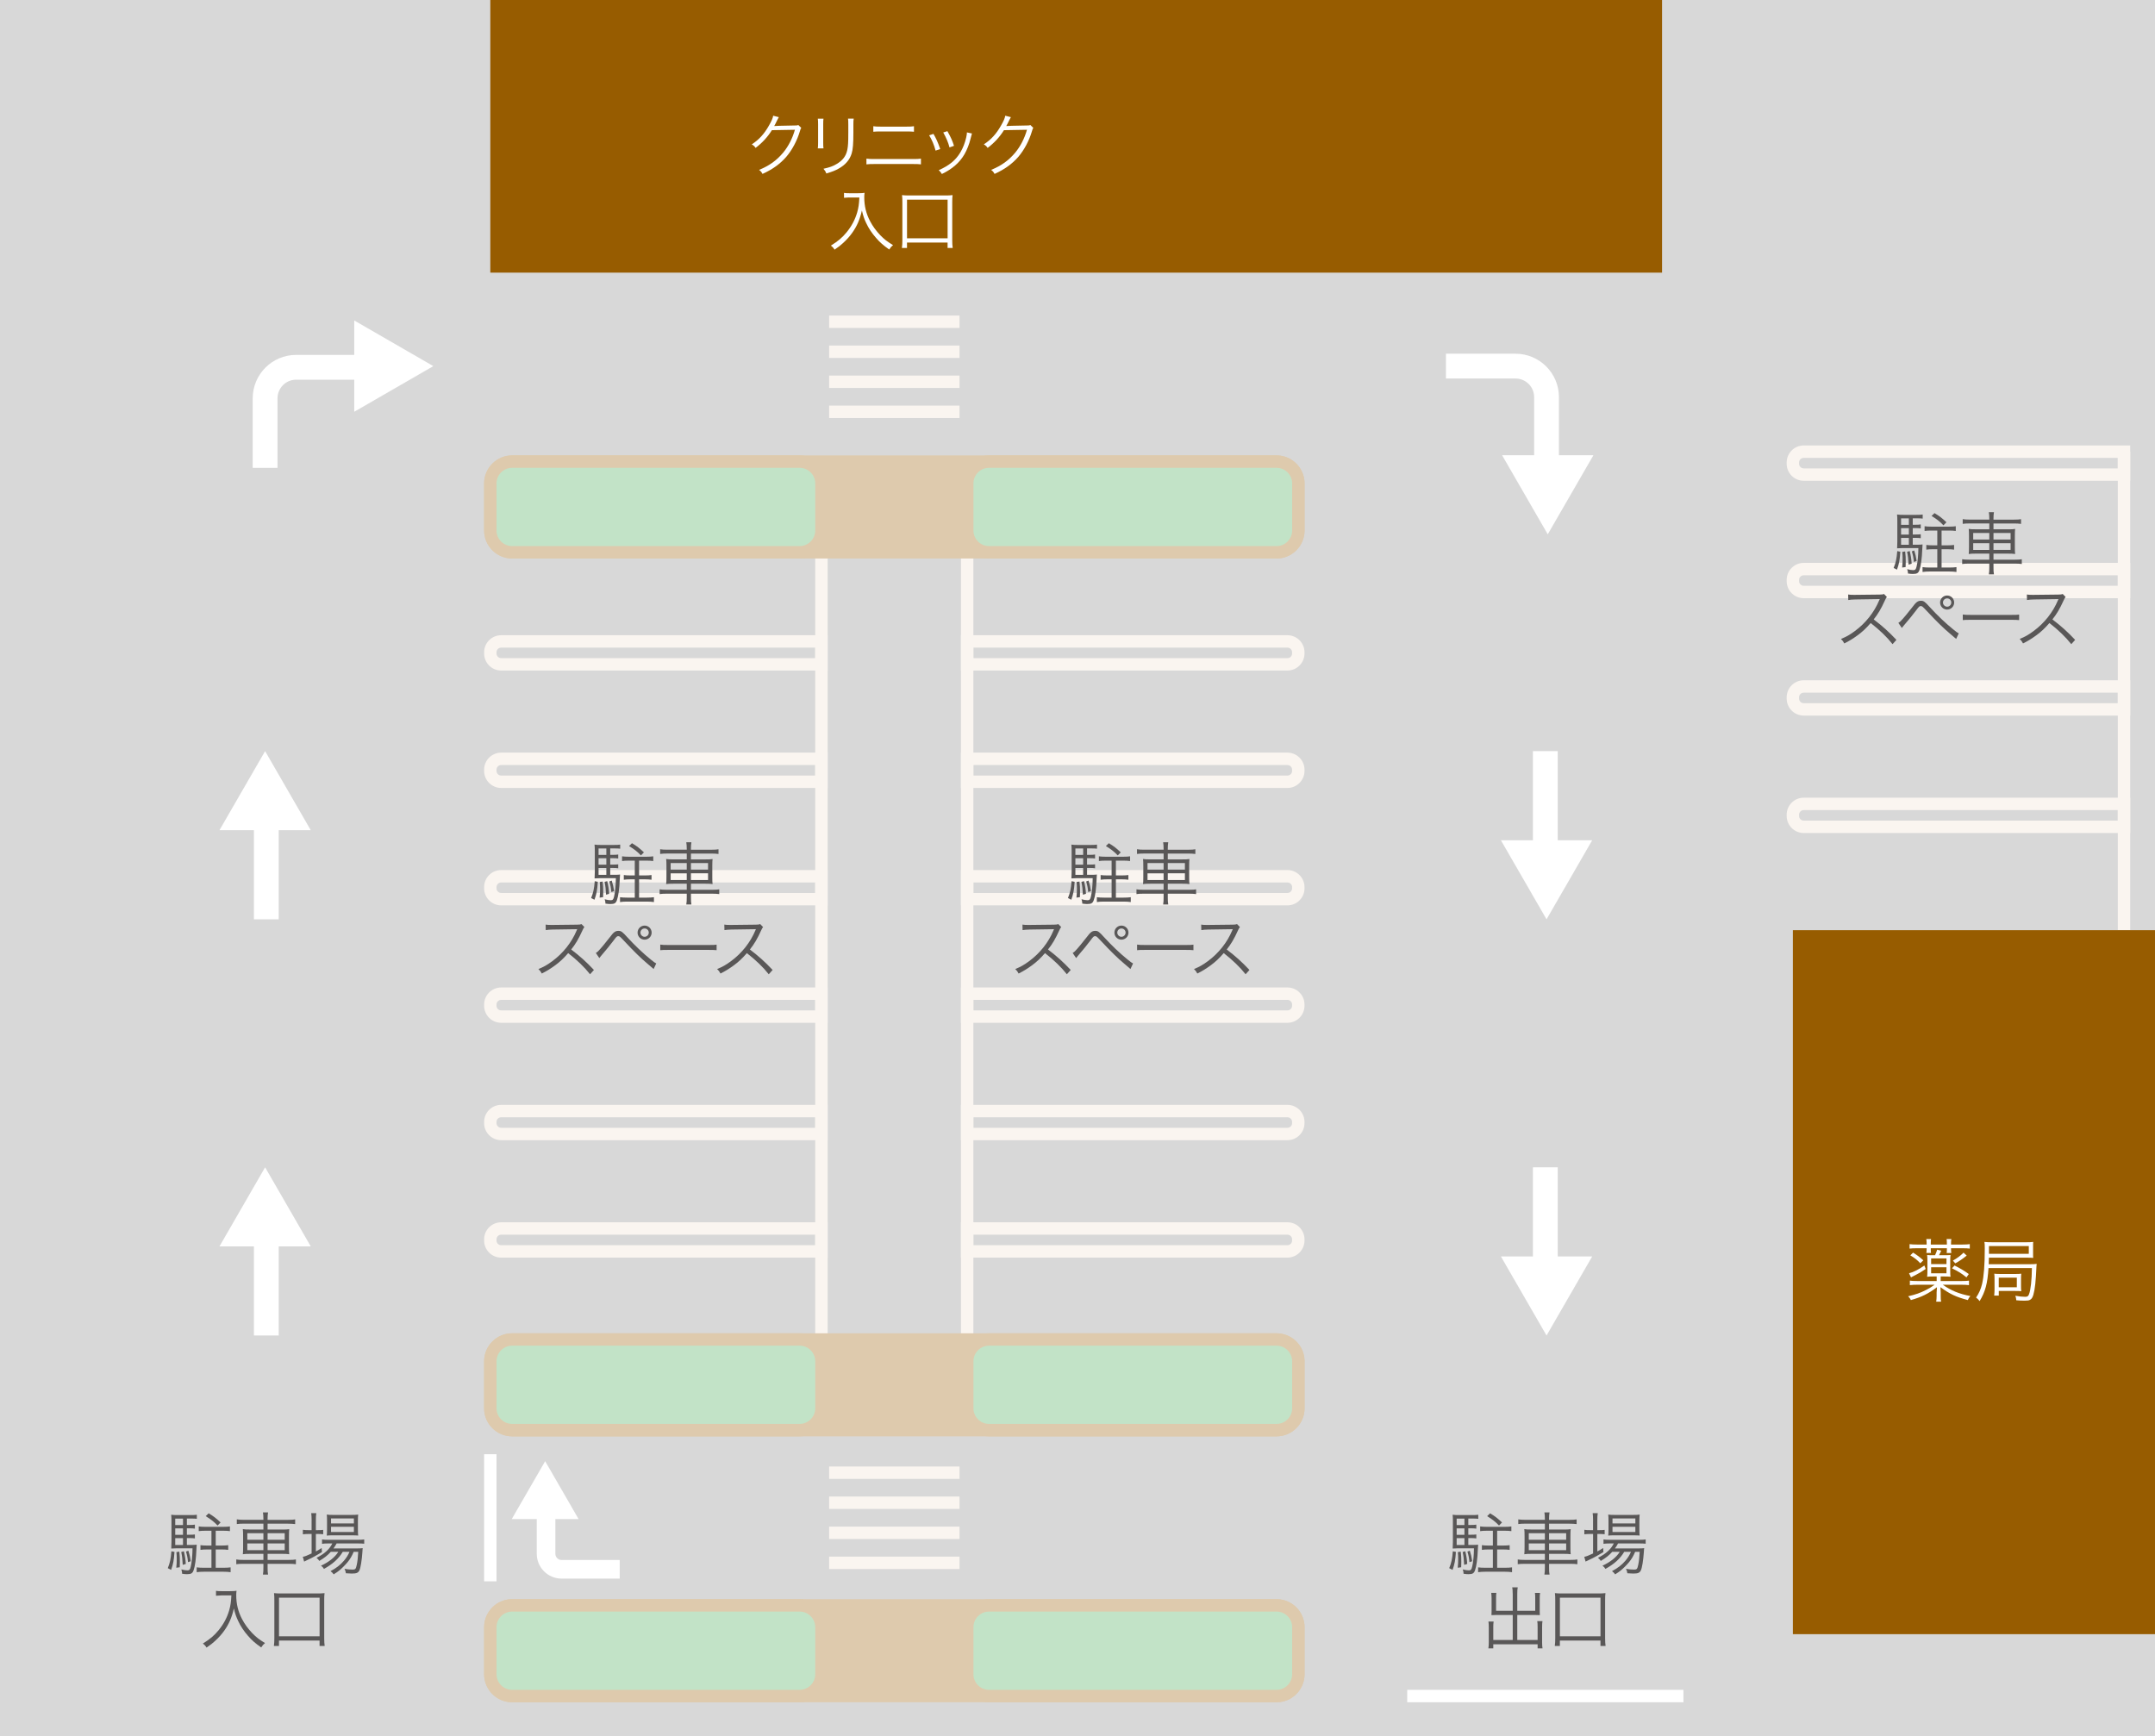 <?xml version="1.0" encoding="UTF-8"?>
<svg id="_レイヤー_2" data-name="レイヤー 2" xmlns="http://www.w3.org/2000/svg" viewBox="0 0 695 560">
  <defs>
    <style>
      .cls-1 {
        fill: #fff;
      }

      .cls-2 {
        fill: #d8d8d8;
      }

      .cls-3 {
        fill: #c2e3c7;
      }

      .cls-4 {
        fill: #faf5f0;
      }

      .cls-5 {
        fill: #595757;
      }

      .cls-6 {
        fill: #decaad;
      }

      .cls-7 {
        fill: #975c00;
      }
    </style>
  </defs>
  <g id="_レイヤー_1-2" data-name="レイヤー 1">
    <g>
      <rect class="cls-2" width="695" height="560"/>
      <rect class="cls-7" x="158.13" width="377.89" height="87.93"/>
      <g>
        <rect class="cls-1" x="81.89" y="387.84" width="8" height="42.88"/>
        <polygon class="cls-1" points="85.5 376.48 70.78 401.98 100.22 401.98 85.5 376.48"/>
      </g>
      <g>
        <rect class="cls-1" x="494.38" y="376.48" width="8" height="42.88"/>
        <polygon class="cls-1" points="498.77 430.73 513.49 405.23 484.05 405.23 498.77 430.73"/>
      </g>
      <g>
        <rect class="cls-1" x="494.38" y="242.25" width="8" height="42.88"/>
        <polygon class="cls-1" points="498.77 296.5 513.49 271 484.05 271 498.77 296.5"/>
      </g>
      <g>
        <rect class="cls-1" x="81.89" y="253.62" width="8" height="42.88"/>
        <polygon class="cls-1" points="85.5 242.25 70.78 267.75 100.22 267.75 85.5 242.25"/>
      </g>
      <g>
        <path class="cls-1" d="m89.5,150.9h-8v-22.44c0-7.72,6.28-14,14-14h32.88v8h-32.88c-3.31,0-6,2.69-6,6v22.44Z"/>
        <polygon class="cls-1" points="139.75 118.08 114.25 103.36 114.25 132.8 139.75 118.08"/>
      </g>
      <g>
        <path class="cls-1" d="m502.77,160.96h-8v-32.88c0-3.31-2.69-6-6-6h-22.44v-8h22.44c7.72,0,14,6.28,14,14v32.88Z"/>
        <polygon class="cls-1" points="499.16 172.33 513.88 146.83 484.44 146.83 499.16 172.33"/>
      </g>
      <g>
        <path class="cls-5" d="m56.27,500.52c-.18,2.73-.42,3.94-1.08,5.79l-1.08-.55c.7-1.72.95-2.82,1.17-5.44l.99.2Zm3.98-2.25h1.25c1.06,0,1.52-.02,1.94-.09q-.04.35-.09,1.47c-.11,3.06-.46,5.57-.92,6.8-.35.99-.81,1.25-2.11,1.25-.4,0-.79-.02-1.58-.13-.02-.51-.07-.86-.26-1.41.77.2,1.45.31,1.96.31.64,0,.86-.24,1.08-1.21.33-1.32.55-3.59.57-5.9h-5.19c-.62,0-1.1.02-1.67.07.04-.53.07-1.32.07-2.07v-6.76c0-.88-.02-1.45-.09-2.07.64.09,1.14.11,2.02.11h4.25c.95,0,1.45-.02,2-.11v1.32c-.51-.07-.99-.09-1.78-.09h-1.43v2.07h.86c.79,0,1.21-.02,1.72-.11v1.3c-.53-.09-.95-.11-1.72-.11h-.86v2.07h.86c.84,0,1.17-.02,1.72-.09v1.28c-.53-.09-.95-.11-1.72-.11h-.86v2.2Zm-1.23-8.49h-2.51v2.07h2.51v-2.07Zm0,3.15h-2.51v2.07h2.51v-2.07Zm-2.51,3.15v2.2h2.51v-2.2h-2.51Zm1.32,4.36c.15,1.43.18,2,.18,3.32,0,.68,0,.95-.04,1.71l-1.12.15c.13-1.23.15-1.78.15-2.93,0-.77-.02-1.19-.11-2.11l.95-.15Zm1.47-.13c.37,1.58.51,2.51.62,4.09l-.99.29c-.11-2-.18-2.69-.48-4.14l.86-.24Zm1.45-.18c.4,1.23.55,1.94.77,3.39l-.88.31c-.15-1.47-.29-2.2-.66-3.41l.77-.29Zm7.44-.4h-1.43c-.88,0-1.47.04-2.11.13v-1.52c.55.09,1.23.13,2.11.13h1.43v-4.78h-1.94c-.86,0-1.5.04-2.16.13v-1.52c.64.09,1.25.13,2.16.13h5.74c.95,0,1.56-.04,2.16-.13v1.52c-.66-.09-1.3-.13-2.16-.13h-2.42v4.78h1.92c.88,0,1.54-.04,2.11-.13v1.52c-.66-.09-1.23-.13-2.11-.13h-1.92v5.9h2.51c.92,0,1.61-.04,2.29-.13v1.56c-.7-.11-1.45-.15-2.29-.15h-6.38c-.81,0-1.56.04-2.27.15v-1.56c.66.09,1.36.13,2.27.13h2.49v-5.9Zm1.98-7.72c-1.25-1.3-2.13-1.98-3.83-3.02l.95-.92c1.63.97,2.46,1.63,3.85,2.95l-.97.99Z"/>
        <path class="cls-5" d="m84.95,489.89c0-.9-.04-1.47-.15-2.11h1.65c-.11.66-.15,1.23-.15,2.11v.29h6.6c1.12,0,1.72-.04,2.29-.15v1.52c-.7-.09-1.39-.13-2.27-.13h-6.62v1.89h4.49c1.32,0,1.92-.02,2.49-.13-.07.7-.09,1.08-.09,2.31v3.45c0,1.26.02,1.63.09,2.33-.55-.09-1.21-.13-2.51-.13h-4.47v1.96h6.84c1.12,0,1.74-.04,2.29-.15v1.54c-.68-.09-1.36-.13-2.29-.13h-6.84v1.05c0,1.21.02,1.72.15,2.42h-1.65c.13-.77.15-1.28.15-2.42v-1.05h-6.51c-.92,0-1.65.04-2.24.13v-1.54c.57.11,1.19.15,2.24.15h6.51v-1.96h-4.09c-1.32,0-2,.04-2.55.13.07-.68.09-1.08.09-2.33v-3.39c0-1.28-.02-1.67-.09-2.38.55.11,1.17.13,2.44.13h4.2v-1.89h-6.36c-.88,0-1.58.04-2.22.13v-1.52c.62.11,1.25.15,2.24.15h6.34v-.29Zm-5.19,4.6v2.11h5.19v-2.11h-5.19Zm0,3.3v2.16h5.19v-2.16h-5.19Zm12.06-1.19v-2.11h-5.52v2.11h5.52Zm0,3.35v-2.16h-5.52v2.16h5.52Z"/>
        <path class="cls-5" d="m100.5,490.44c0-1.04-.04-1.8-.13-2.42h1.63c-.11.68-.13,1.36-.13,2.44v3.04h.53c.86,0,1.34-.02,1.83-.09v1.41c-.64-.07-1.21-.09-1.83-.09h-.53v5.65c.7-.38,1.03-.57,1.87-1.12l.09,1.32c-1.28.81-3.28,1.91-4.58,2.49-.35.15-.97.46-1.17.57l-.42-1.54c.84-.18,1.06-.27,2.84-1.08v-6.29h-.95c-.7,0-1.3.04-1.87.11v-1.45c.59.09,1.12.11,1.91.11h.9v-3.06Zm6.18,10.05c-1.01,1.14-2.11,2-3.7,2.93-.26-.4-.55-.73-.9-.99,2.6-1.32,4.2-2.79,5.1-4.64h-1.34c-.9,0-1.54.04-1.98.13v-1.43c.48.09,1.01.13,2.02.13h9.4c1.06,0,1.69-.04,2.18-.13v1.39c-.55-.07-1.21-.09-2.18-.09h-6.73c-.35.66-.53.95-1.01,1.61h7.28c1.08,0,1.61-.02,2.16-.09-.04.29-.07.42-.11,1.3-.18,2.6-.57,5.1-.97,5.88-.4.79-.95,1.01-2.44,1.01-.51,0-1.23-.04-1.91-.09-.07-.55-.18-.92-.44-1.43,1.03.18,1.85.24,2.62.24.88,0,1.03-.18,1.32-1.5.24-1.1.4-2.51.48-4.22h-1.47c-.59,1.39-1.14,2.33-1.96,3.32-.66.81-1.89,2.05-2.71,2.71-.51.4-.9.68-1.78,1.23-.33-.48-.51-.64-1.01-1.04,1.96-1.05,3.12-1.98,4.31-3.34.77-.9,1.36-1.83,1.8-2.88h-2.18c-1.25,2.16-3.23,3.94-6.05,5.5-.24-.42-.48-.68-.95-1.04,2.55-1.17,4.53-2.75,5.57-4.47h-2.42Zm.7-5.32c-.9,0-1.52.02-2,.09.07-.59.09-1.14.09-1.98v-2.86c0-1.01-.02-1.3-.09-1.94.66.09,1.14.11,2.11.11h5.74c1.01,0,1.67-.02,2.29-.11-.07.57-.09,1.04-.09,2.05v2.75c0,1.01.02,1.56.09,1.96-.48-.04-1.17-.07-2.02-.07h-6.12Zm-.62-3.83h7.37v-1.61h-7.37v1.61Zm0,2.75h7.37v-1.67h-7.37v1.67Z"/>
        <path class="cls-5" d="m71.33,514.55c-.42,0-.95.04-1.67.11v-1.59c.44.09.88.11,1.67.11h2.9c1.06,0,1.61-.04,2.05-.13-.07.55-.09.97-.09,1.45,0,2.77.59,5.24,1.87,7.68.86,1.65,1.94,3.12,3.3,4.55,1.3,1.32,2.13,1.98,4.11,3.19-.59.51-.75.66-1.23,1.41-1.92-1.34-2.95-2.24-4.27-3.76-1.28-1.45-2.4-3.12-3.15-4.75-.66-1.39-.99-2.35-1.39-4.07-.68,2.93-1.58,5.02-3.08,7.13-.81,1.17-1.83,2.29-2.97,3.34-.81.75-1.39,1.21-2.77,2.16-.35-.57-.64-.9-1.19-1.3,2.4-1.5,3.65-2.57,5.11-4.34,1.58-1.94,2.71-4.05,3.39-6.4.42-1.5.59-2.6.7-4.8h-3.3Z"/>
        <path class="cls-5" d="m88.33,530.86c.11-.81.15-1.54.15-2.53v-12.19c0-.99-.02-1.58-.11-2.33.77.09,1.32.11,2.35.11h11.57c1.03,0,1.61-.02,2.38-.11-.09.68-.11,1.32-.11,2.33v12.19c0,.97.04,1.76.15,2.53h-1.65v-1.76h-13.09v1.76h-1.65Zm1.65-3.12h13.09v-12.45h-13.09v12.45Z"/>
      </g>
      <g>
        <path class="cls-5" d="m469.54,500.52c-.18,2.73-.42,3.94-1.08,5.79l-1.08-.55c.7-1.72.95-2.82,1.17-5.44l.99.2Zm3.98-2.25h1.25c1.06,0,1.52-.02,1.94-.09q-.04.35-.09,1.47c-.11,3.06-.46,5.57-.92,6.8-.35.99-.81,1.25-2.11,1.25-.4,0-.79-.02-1.58-.13-.02-.51-.07-.86-.26-1.41.77.2,1.45.31,1.96.31.64,0,.86-.24,1.08-1.21.33-1.32.55-3.59.57-5.9h-5.19c-.62,0-1.1.02-1.67.07.04-.53.07-1.32.07-2.07v-6.76c0-.88-.02-1.45-.09-2.07.64.09,1.14.11,2.02.11h4.25c.95,0,1.45-.02,2-.11v1.32c-.51-.07-.99-.09-1.78-.09h-1.43v2.07h.86c.79,0,1.21-.02,1.72-.11v1.3c-.53-.09-.95-.11-1.72-.11h-.86v2.07h.86c.84,0,1.17-.02,1.72-.09v1.28c-.53-.09-.95-.11-1.72-.11h-.86v2.2Zm-1.23-8.49h-2.51v2.07h2.51v-2.07Zm0,3.15h-2.51v2.07h2.51v-2.07Zm-2.51,3.15v2.2h2.51v-2.2h-2.51Zm1.32,4.36c.15,1.43.18,2,.18,3.32,0,.68,0,.95-.04,1.71l-1.12.15c.13-1.23.15-1.78.15-2.93,0-.77-.02-1.19-.11-2.11l.95-.15Zm1.47-.13c.37,1.58.51,2.51.62,4.09l-.99.29c-.11-2-.18-2.69-.48-4.14l.86-.24Zm1.45-.18c.4,1.23.55,1.94.77,3.39l-.88.31c-.15-1.47-.29-2.2-.66-3.41l.77-.29Zm7.44-.4h-1.43c-.88,0-1.47.04-2.11.13v-1.52c.55.09,1.23.13,2.11.13h1.43v-4.78h-1.94c-.86,0-1.5.04-2.16.13v-1.52c.64.09,1.25.13,2.16.13h5.74c.95,0,1.56-.04,2.16-.13v1.52c-.66-.09-1.3-.13-2.16-.13h-2.42v4.78h1.92c.88,0,1.54-.04,2.11-.13v1.52c-.66-.09-1.23-.13-2.11-.13h-1.92v5.9h2.51c.92,0,1.61-.04,2.29-.13v1.56c-.7-.11-1.45-.15-2.29-.15h-6.38c-.81,0-1.56.04-2.27.15v-1.56c.66.09,1.36.13,2.27.13h2.49v-5.9Zm1.98-7.72c-1.25-1.3-2.13-1.98-3.83-3.02l.95-.92c1.63.97,2.46,1.63,3.85,2.95l-.97.99Z"/>
        <path class="cls-5" d="m498.23,489.89c0-.9-.04-1.47-.15-2.11h1.65c-.11.66-.15,1.23-.15,2.11v.29h6.6c1.12,0,1.72-.04,2.29-.15v1.52c-.7-.09-1.39-.13-2.27-.13h-6.62v1.89h4.49c1.32,0,1.92-.02,2.49-.13-.07.7-.09,1.08-.09,2.31v3.45c0,1.26.02,1.63.09,2.33-.55-.09-1.21-.13-2.51-.13h-4.47v1.96h6.84c1.12,0,1.74-.04,2.29-.15v1.54c-.68-.09-1.36-.13-2.29-.13h-6.84v1.05c0,1.21.02,1.72.15,2.42h-1.65c.13-.77.15-1.28.15-2.42v-1.05h-6.51c-.92,0-1.65.04-2.24.13v-1.54c.57.11,1.19.15,2.24.15h6.51v-1.96h-4.09c-1.32,0-2,.04-2.55.13.07-.68.09-1.08.09-2.33v-3.39c0-1.28-.02-1.67-.09-2.38.55.11,1.17.13,2.44.13h4.2v-1.89h-6.36c-.88,0-1.58.04-2.22.13v-1.52c.62.11,1.25.15,2.24.15h6.34v-.29Zm-5.19,4.6v2.11h5.19v-2.11h-5.19Zm0,3.3v2.16h5.19v-2.16h-5.19Zm12.06-1.19v-2.11h-5.52v2.11h5.52Zm0,3.35v-2.16h-5.52v2.16h5.52Z"/>
        <path class="cls-5" d="m513.78,490.44c0-1.04-.04-1.8-.13-2.42h1.63c-.11.68-.13,1.36-.13,2.44v3.04h.53c.86,0,1.34-.02,1.83-.09v1.41c-.64-.07-1.21-.09-1.83-.09h-.53v5.65c.7-.38,1.03-.57,1.87-1.12l.09,1.32c-1.28.81-3.28,1.91-4.58,2.49-.35.15-.97.46-1.17.57l-.42-1.54c.84-.18,1.06-.27,2.84-1.08v-6.29h-.95c-.7,0-1.3.04-1.87.11v-1.45c.59.09,1.12.11,1.91.11h.9v-3.06Zm6.18,10.05c-1.01,1.14-2.11,2-3.7,2.93-.26-.4-.55-.73-.9-.99,2.6-1.32,4.2-2.79,5.1-4.64h-1.34c-.9,0-1.54.04-1.98.13v-1.43c.48.09,1.01.13,2.02.13h9.4c1.06,0,1.69-.04,2.18-.13v1.39c-.55-.07-1.21-.09-2.18-.09h-6.73c-.35.66-.53.95-1.01,1.61h7.28c1.08,0,1.61-.02,2.16-.09-.04.29-.07.42-.11,1.3-.18,2.6-.57,5.1-.97,5.88-.4.79-.95,1.01-2.44,1.01-.51,0-1.23-.04-1.91-.09-.07-.55-.18-.92-.44-1.43,1.03.18,1.85.24,2.62.24.88,0,1.03-.18,1.32-1.5.24-1.1.4-2.51.48-4.22h-1.47c-.59,1.39-1.14,2.33-1.96,3.32-.66.81-1.89,2.05-2.71,2.71-.51.4-.9.68-1.78,1.23-.33-.48-.51-.64-1.01-1.04,1.96-1.05,3.12-1.98,4.31-3.34.77-.9,1.36-1.83,1.8-2.88h-2.18c-1.25,2.16-3.23,3.94-6.05,5.5-.24-.42-.48-.68-.95-1.04,2.55-1.17,4.53-2.75,5.57-4.47h-2.42Zm.7-5.32c-.9,0-1.52.02-2,.09.07-.59.09-1.14.09-1.98v-2.86c0-1.01-.02-1.3-.09-1.94.66.09,1.14.11,2.11.11h5.74c1.01,0,1.67-.02,2.29-.11-.07.57-.09,1.04-.09,2.05v2.75c0,1.01.02,1.56.09,1.96-.48-.04-1.17-.07-2.02-.07h-6.12Zm-.62-3.83h7.37v-1.61h-7.37v1.61Zm0,2.75h7.37v-1.67h-7.37v1.67Z"/>
        <path class="cls-5" d="m487.85,513.94c0-.99-.04-1.5-.15-2h1.78c-.11.62-.15,1.08-.15,2v5.57h5.79v-4.16c0-.62-.02-1.1-.09-1.61h1.65c-.09.64-.11,1.06-.11,1.67v4.38c0,.44.02.75.04,1.12-.44-.02-.95-.04-1.36-.04h-5.92v8.05h6.56v-4.18c0-.79-.02-1.34-.11-1.89h1.67c-.09.57-.11,1.1-.11,1.96v4.97c0,.79.04,1.28.13,1.85h-1.58v-1.32h-14.3v1.32h-1.58c.09-.55.13-1.14.13-1.85v-4.84c0-.84-.02-1.41-.11-1.96h1.67c-.09.55-.11,1.03-.11,1.87v4.07h6.27v-8.05h-5.5c-.4,0-.9.02-1.36.04.02-.42.04-.75.04-1.12v-4.36c0-.55-.04-1.08-.11-1.7h1.65c-.07.46-.09.95-.09,1.63v4.14h5.37v-5.57Z"/>
        <path class="cls-5" d="m501.43,530.86c.11-.81.15-1.54.15-2.53v-12.19c0-.99-.02-1.58-.11-2.33.77.09,1.32.11,2.35.11h11.57c1.03,0,1.61-.02,2.38-.11-.09.68-.11,1.32-.11,2.33v12.19c0,.97.04,1.76.15,2.53h-1.65v-1.76h-13.09v1.76h-1.65Zm1.65-3.12h13.09v-12.45h-13.09v12.45Z"/>
      </g>
      <g>
        <rect class="cls-4" x="267.41" y="101.76" width="42.04" height="4"/>
        <rect class="cls-4" x="267.41" y="111.44" width="42.04" height="4"/>
        <rect class="cls-4" x="267.41" y="121.13" width="42.04" height="4"/>
        <rect class="cls-4" x="267.41" y="130.82" width="42.04" height="4"/>
      </g>
      <g>
        <rect class="cls-4" x="267.41" y="472.97" width="42.04" height="4"/>
        <rect class="cls-4" x="267.41" y="482.66" width="42.04" height="4"/>
        <rect class="cls-4" x="267.41" y="492.35" width="42.04" height="4"/>
        <rect class="cls-4" x="267.41" y="502.04" width="42.04" height="4"/>
      </g>
      <g>
        <rect class="cls-4" x="262.92" y="178.13" width="4" height="253.88"/>
        <path class="cls-4" d="m266.92,405.6h-105.29c-3.03,0-5.5-2.47-5.5-5.5v-.39c0-3.03,2.47-5.5,5.5-5.5h105.29v11.39Zm-105.29-7.39c-.83,0-1.5.67-1.5,1.5v.39c0,.83.67,1.5,1.5,1.5h101.29v-3.39h-101.29Z"/>
        <path class="cls-4" d="m266.92,367.73h-105.29c-3.03,0-5.5-2.47-5.5-5.5v-.39c0-3.03,2.47-5.5,5.5-5.5h105.29v11.39Zm-105.29-7.39c-.83,0-1.5.67-1.5,1.5v.39c0,.83.67,1.5,1.5,1.5h101.29v-3.39h-101.29Z"/>
        <path class="cls-4" d="m266.92,329.87h-105.29c-3.03,0-5.5-2.47-5.5-5.5v-.39c0-3.03,2.47-5.5,5.5-5.5h105.29v11.39Zm-105.29-7.39c-.83,0-1.5.67-1.5,1.5v.39c0,.83.67,1.5,1.5,1.5h101.29v-3.39h-101.29Z"/>
        <path class="cls-4" d="m266.92,292h-105.29c-3.03,0-5.5-2.47-5.5-5.5v-.39c0-3.03,2.47-5.5,5.5-5.5h105.29v11.39Zm-105.29-7.39c-.83,0-1.5.67-1.5,1.5v.39c0,.83.67,1.5,1.5,1.5h101.29v-3.39h-101.29Z"/>
        <path class="cls-4" d="m266.92,254.13h-105.29c-3.03,0-5.5-2.47-5.5-5.5v-.39c0-3.03,2.47-5.5,5.5-5.5h105.29v11.39Zm-105.29-7.39c-.83,0-1.5.67-1.5,1.5v.39c0,.83.67,1.5,1.5,1.5h101.29v-3.39h-101.29Z"/>
        <path class="cls-4" d="m266.92,216.26h-105.29c-3.03,0-5.5-2.47-5.5-5.5v-.39c0-3.03,2.47-5.5,5.5-5.5h105.29v11.39Zm-105.29-7.39c-.83,0-1.5.67-1.5,1.5v.39c0,.83.67,1.5,1.5,1.5h101.29v-3.39h-101.29Z"/>
      </g>
      <g>
        <rect class="cls-4" x="683" y="145.67" width="4" height="154.33"/>
        <path class="cls-4" d="m687,268.66h-105.29c-3.03,0-5.5-2.47-5.5-5.5v-.39c0-3.03,2.47-5.5,5.5-5.5h105.29v11.39Zm-105.29-7.39c-.83,0-1.5.67-1.5,1.5v.39c0,.83.67,1.5,1.5,1.5h101.29v-3.39h-101.29Z"/>
        <path class="cls-4" d="m687,230.79h-105.29c-3.03,0-5.5-2.47-5.5-5.5v-.39c0-3.03,2.47-5.5,5.5-5.5h105.29v11.39Zm-105.29-7.39c-.83,0-1.5.67-1.5,1.5v.39c0,.83.67,1.5,1.5,1.5h101.29v-3.39h-101.29Z"/>
        <path class="cls-4" d="m687,192.93h-105.29c-3.03,0-5.5-2.47-5.5-5.5v-.39c0-3.03,2.47-5.5,5.5-5.5h105.29v11.39Zm-105.29-7.39c-.83,0-1.5.67-1.5,1.5v.39c0,.83.67,1.5,1.5,1.5h101.29v-3.39h-101.29Z"/>
        <path class="cls-4" d="m687,155.06h-105.29c-3.03,0-5.5-2.47-5.5-5.5v-.39c0-3.03,2.47-5.5,5.5-5.5h105.29v11.39Zm-105.29-7.39c-.83,0-1.5.67-1.5,1.5v.39c0,.83.67,1.5,1.5,1.5h101.29v-3.39h-101.29Z"/>
      </g>
      <g>
        <rect class="cls-4" x="309.92" y="178.13" width="4" height="253.88"/>
        <path class="cls-4" d="m415.21,405.6h-105.3v-11.39h105.3c3.03,0,5.5,2.47,5.5,5.5v.39c0,3.03-2.47,5.5-5.5,5.5Zm-101.3-4h101.3c.83,0,1.5-.67,1.5-1.5v-.39c0-.83-.67-1.5-1.5-1.5h-101.3v3.39Z"/>
        <path class="cls-4" d="m415.21,367.73h-105.3v-11.39h105.3c3.03,0,5.5,2.47,5.5,5.5v.39c0,3.03-2.47,5.5-5.5,5.5Zm-101.3-4h101.3c.83,0,1.5-.67,1.5-1.5v-.39c0-.83-.67-1.5-1.5-1.5h-101.3v3.39Z"/>
        <path class="cls-4" d="m415.21,329.87h-105.3v-11.39h105.3c3.03,0,5.5,2.47,5.5,5.5v.39c0,3.03-2.47,5.5-5.5,5.5Zm-101.3-4h101.3c.83,0,1.5-.67,1.5-1.5v-.39c0-.83-.67-1.5-1.5-1.5h-101.3v3.39Z"/>
        <path class="cls-4" d="m415.21,292h-105.3v-11.39h105.3c3.03,0,5.5,2.47,5.5,5.5v.39c0,3.03-2.47,5.5-5.5,5.5Zm-101.3-4h101.3c.83,0,1.5-.67,1.5-1.5v-.39c0-.83-.67-1.5-1.5-1.5h-101.3v3.39Z"/>
        <path class="cls-4" d="m415.21,254.13h-105.3v-11.39h105.3c3.03,0,5.5,2.47,5.5,5.5v.39c0,3.03-2.47,5.5-5.5,5.5Zm-101.3-4h101.3c.83,0,1.5-.67,1.5-1.5v-.39c0-.83-.67-1.5-1.5-1.5h-101.3v3.39Z"/>
        <path class="cls-4" d="m415.21,216.26h-105.3v-11.39h105.3c3.03,0,5.5,2.47,5.5,5.5v.39c0,3.03-2.47,5.5-5.5,5.5Zm-101.3-4h101.3c.83,0,1.5-.67,1.5-1.5v-.39c0-.83-.67-1.5-1.5-1.5h-101.3v3.39Z"/>
      </g>
      <g>
        <g>
          <rect class="cls-6" x="158.13" y="517.76" width="260.61" height="29.25" rx="7.04" ry="7.04"/>
          <path class="cls-6" d="m411.69,549.01h-246.52c-4.99,0-9.04-4.06-9.04-9.04v-15.17c0-4.99,4.06-9.04,9.04-9.04h246.52c4.99,0,9.04,4.06,9.04,9.04v15.17c0,4.99-4.06,9.04-9.04,9.04Zm-246.52-29.25c-2.78,0-5.04,2.26-5.04,5.04v15.17c0,2.78,2.26,5.04,5.04,5.04h246.52c2.78,0,5.04-2.26,5.04-5.04v-15.17c0-2.78-2.26-5.04-5.04-5.04h-246.52Z"/>
        </g>
        <g>
          <rect class="cls-3" x="158.13" y="517.76" width="106.79" height="29.25" rx="7.04" ry="7.04"/>
          <path class="cls-6" d="m257.88,549.01h-92.71c-4.99,0-9.04-4.06-9.04-9.04v-15.17c0-4.99,4.06-9.04,9.04-9.04h92.71c4.99,0,9.04,4.06,9.04,9.04v15.17c0,4.99-4.06,9.04-9.04,9.04Zm-92.71-29.25c-2.78,0-5.04,2.26-5.04,5.04v15.17c0,2.78,2.26,5.04,5.04,5.04h92.71c2.78,0,5.04-2.26,5.04-5.04v-15.17c0-2.78-2.26-5.04-5.04-5.04h-92.71Z"/>
        </g>
        <g>
          <rect class="cls-3" x="311.94" y="517.76" width="106.79" height="29.25" rx="7.04" ry="7.04"/>
          <path class="cls-6" d="m411.69,549.01h-92.71c-4.99,0-9.04-4.06-9.04-9.04v-15.17c0-4.99,4.06-9.04,9.04-9.04h92.71c4.99,0,9.04,4.06,9.04,9.04v15.17c0,4.99-4.06,9.04-9.04,9.04Zm-92.71-29.25c-2.78,0-5.04,2.26-5.04,5.04v15.17c0,2.78,2.26,5.04,5.04,5.04h92.71c2.78,0,5.04-2.26,5.04-5.04v-15.17c0-2.78-2.26-5.04-5.04-5.04h-92.71Z"/>
        </g>
      </g>
      <g>
        <g>
          <rect class="cls-6" x="158.13" y="432" width="260.61" height="29.25" rx="7.04" ry="7.04"/>
          <path class="cls-6" d="m411.69,463.25h-246.52c-4.99,0-9.04-4.06-9.04-9.04v-15.16c0-4.99,4.06-9.04,9.04-9.04h246.52c4.99,0,9.04,4.06,9.04,9.04v15.16c0,4.99-4.06,9.04-9.04,9.04Zm-246.52-29.25c-2.78,0-5.04,2.26-5.04,5.04v15.16c0,2.78,2.26,5.04,5.04,5.04h246.52c2.78,0,5.04-2.26,5.04-5.04v-15.16c0-2.78-2.26-5.04-5.04-5.04h-246.52Z"/>
        </g>
        <g>
          <rect class="cls-3" x="158.13" y="432" width="106.79" height="29.25" rx="7.04" ry="7.04"/>
          <path class="cls-6" d="m257.88,463.25h-92.71c-4.99,0-9.04-4.06-9.04-9.04v-15.16c0-4.99,4.06-9.04,9.04-9.04h92.71c4.99,0,9.04,4.06,9.04,9.04v15.16c0,4.99-4.06,9.04-9.04,9.04Zm-92.71-29.25c-2.78,0-5.04,2.26-5.04,5.04v15.16c0,2.78,2.26,5.04,5.04,5.04h92.71c2.78,0,5.04-2.26,5.04-5.04v-15.16c0-2.78-2.26-5.04-5.04-5.04h-92.71Z"/>
        </g>
        <g>
          <rect class="cls-3" x="311.94" y="432" width="106.79" height="29.25" rx="7.04" ry="7.04"/>
          <path class="cls-6" d="m411.69,463.25h-92.71c-4.99,0-9.04-4.06-9.04-9.04v-15.16c0-4.99,4.06-9.04,9.04-9.04h92.71c4.99,0,9.04,4.06,9.04,9.04v15.16c0,4.99-4.06,9.04-9.04,9.04Zm-92.71-29.25c-2.78,0-5.04,2.26-5.04,5.04v15.16c0,2.78,2.26,5.04,5.04,5.04h92.71c2.78,0,5.04-2.26,5.04-5.04v-15.16c0-2.78-2.26-5.04-5.04-5.04h-92.71Z"/>
        </g>
      </g>
      <g>
        <g>
          <rect class="cls-6" x="158.13" y="148.88" width="260.61" height="29.25" rx="7.04" ry="7.04"/>
          <path class="cls-6" d="m411.69,180.13h-246.52c-4.99,0-9.04-4.06-9.04-9.04v-15.17c0-4.99,4.06-9.04,9.04-9.04h246.52c4.99,0,9.04,4.06,9.04,9.04v15.17c0,4.99-4.06,9.04-9.04,9.04Zm-246.52-29.25c-2.78,0-5.04,2.26-5.04,5.04v15.17c0,2.78,2.26,5.04,5.04,5.04h246.52c2.78,0,5.04-2.26,5.04-5.04v-15.17c0-2.78-2.26-5.04-5.04-5.04h-246.52Z"/>
        </g>
        <g>
          <rect class="cls-3" x="158.13" y="148.88" width="106.79" height="29.25" rx="7.04" ry="7.04"/>
          <path class="cls-6" d="m257.88,180.13h-92.71c-4.99,0-9.04-4.06-9.04-9.04v-15.17c0-4.99,4.06-9.04,9.04-9.04h92.71c4.99,0,9.04,4.06,9.04,9.04v15.17c0,4.99-4.06,9.04-9.04,9.04Zm-92.71-29.25c-2.78,0-5.04,2.26-5.04,5.04v15.17c0,2.78,2.26,5.04,5.04,5.04h92.71c2.78,0,5.04-2.26,5.04-5.04v-15.17c0-2.78-2.26-5.04-5.04-5.04h-92.71Z"/>
        </g>
        <g>
          <rect class="cls-3" x="311.94" y="148.88" width="106.79" height="29.25" rx="7.04" ry="7.04"/>
          <path class="cls-6" d="m411.69,180.13h-92.71c-4.99,0-9.04-4.06-9.04-9.04v-15.17c0-4.99,4.06-9.04,9.04-9.04h92.71c4.99,0,9.04,4.06,9.04,9.04v15.17c0,4.99-4.06,9.04-9.04,9.04Zm-92.71-29.25c-2.78,0-5.04,2.26-5.04,5.04v15.17c0,2.78,2.26,5.04,5.04,5.04h92.71c2.78,0,5.04-2.26,5.04-5.04v-15.17c0-2.78-2.26-5.04-5.04-5.04h-92.71Z"/>
        </g>
      </g>
      <rect class="cls-7" x="578.21" y="300" width="116.79" height="227.05"/>
      <g>
        <path class="cls-1" d="m251.17,37.79q-.2.29-.48.9c-.57,1.19-.77,1.56-1.01,1.96q.29-.07,6.64-.18c.77,0,.84-.02,1.14-.15l.95.92c-.2.26-.2.29-.44,1.08-.92,3.1-2.53,6.09-4.4,8.27-2.02,2.31-4.44,4.05-7.66,5.5-.35-.64-.53-.86-1.1-1.3,3.32-1.36,5.65-3.04,7.77-5.57,1.69-2.05,3.01-4.62,3.78-7.37l-7.42.13c-1.34,2.16-3.1,4.09-5.26,5.72-.37-.55-.59-.75-1.23-1.14,2.33-1.52,4-3.34,5.52-6.03.84-1.45,1.28-2.44,1.39-3.21l1.8.46Z"/>
        <path class="cls-1" d="m265.58,38.27c-.07.53-.09.81-.09,1.83v5.92c0,1.06.02,1.3.09,1.83h-1.83c.07-.51.09-.97.09-1.85v-5.87c0-.95-.02-1.32-.09-1.85h1.83Zm9.75,0c-.09.51-.11.86-.11,1.91v2.6c0,3.5-.15,5.43-.55,6.71-.64,2.07-2.02,3.67-4.18,4.88-1.08.62-2.13,1.03-4,1.58-.24-.64-.37-.86-.92-1.52,1.98-.44,3.04-.81,4.18-1.5,2.05-1.19,3.1-2.6,3.52-4.64.24-1.25.31-2.27.31-5.61v-2.49c0-1.14-.02-1.45-.09-1.94h1.85Z"/>
        <path class="cls-1" d="m279.43,51.16c.79.11,1.25.13,2.55.13h12.48c1.3,0,1.76-.02,2.55-.13v1.85c-.73-.09-1.36-.11-2.53-.11h-12.52c-1.17,0-1.78.02-2.53.11v-1.85Zm2.22-10.45c.73.11,1.21.13,2.35.13h8.41c1.14,0,1.63-.02,2.35-.13v1.78c-.66-.07-1.25-.09-2.33-.09h-8.45c-1.08,0-1.67.02-2.33.09v-1.78Z"/>
        <path class="cls-1" d="m301.05,43.18c.88,1.52,1.36,2.55,2.18,4.88l-1.5.51c-.53-1.94-1.14-3.41-2.07-4.93l1.39-.46Zm12.41-.13q-.13.35-.48,1.78c-.35,1.54-1.14,3.56-1.94,4.93-1.56,2.68-3.87,4.71-7.28,6.36-.33-.55-.51-.77-1.01-1.23,3.39-1.52,5.46-3.21,6.97-5.74.84-1.39,1.47-3.04,1.87-4.73.15-.73.24-1.23.24-1.5v-.22l1.63.35Zm-7.92-.75c1.17,2.09,1.56,2.97,2.13,4.73l-1.45.51c-.4-1.56-1.08-3.17-2.02-4.82l1.34-.42Z"/>
        <path class="cls-1" d="m326.01,37.79q-.2.29-.48.9c-.57,1.19-.77,1.56-1.01,1.96q.29-.07,6.64-.18c.77,0,.84-.02,1.14-.15l.95.92c-.2.26-.2.29-.44,1.08-.92,3.1-2.53,6.09-4.4,8.27-2.02,2.31-4.44,4.05-7.66,5.5-.35-.64-.53-.86-1.1-1.3,3.32-1.36,5.65-3.04,7.77-5.57,1.69-2.05,3.01-4.62,3.78-7.37l-7.42.13c-1.34,2.16-3.1,4.09-5.26,5.72-.37-.55-.59-.75-1.23-1.14,2.33-1.52,4-3.34,5.52-6.03.84-1.45,1.28-2.44,1.39-3.21l1.8.46Z"/>
        <path class="cls-1" d="m273.87,63.68c-.42,0-.95.04-1.67.11v-1.58c.44.09.88.11,1.67.11h2.9c1.06,0,1.61-.04,2.05-.13-.07.55-.09.97-.09,1.45,0,2.77.59,5.24,1.87,7.68.86,1.65,1.94,3.12,3.3,4.55,1.3,1.32,2.13,1.98,4.11,3.19-.59.51-.75.66-1.23,1.41-1.91-1.34-2.95-2.24-4.27-3.76-1.28-1.45-2.4-3.12-3.15-4.75-.66-1.39-.99-2.35-1.39-4.07-.68,2.93-1.58,5.02-3.08,7.13-.81,1.17-1.83,2.29-2.97,3.34-.81.75-1.39,1.21-2.77,2.16-.35-.57-.64-.9-1.19-1.3,2.4-1.5,3.65-2.57,5.1-4.33,1.58-1.94,2.71-4.05,3.39-6.4.42-1.5.59-2.6.7-4.8h-3.3Z"/>
        <path class="cls-1" d="m290.87,79.98c.11-.81.15-1.54.15-2.53v-12.19c0-.99-.02-1.58-.11-2.33.77.09,1.32.11,2.35.11h11.57c1.03,0,1.61-.02,2.38-.11-.09.68-.11,1.32-.11,2.33v12.19c0,.97.04,1.76.15,2.53h-1.65v-1.76h-13.09v1.76h-1.65Zm1.65-3.12h13.09v-12.45h-13.09v12.45Z"/>
      </g>
      <g>
        <path class="cls-1" d="m625.88,413.16h6.67c1.23,0,1.87-.04,2.46-.13v1.45c-.75-.09-1.47-.13-2.51-.13h-5.94c2.62,1.87,5.26,2.95,8.89,3.65-.37.44-.57.73-.81,1.3-3.81-1.01-5.74-1.91-8.84-4.16.02.33.04.9.09,1.74v1.1c0,.86.02,1.3.13,1.83h-1.58c.09-.66.13-1.21.13-1.83v-1.1c0-.31.04-.88.11-1.72-2.86,2.13-4.97,3.17-8.41,4.14-.24-.51-.51-.88-.88-1.23,2.49-.57,3.87-1.06,5.81-2.05,1.12-.57,1.69-.92,2.73-1.67h-5.5c-.99,0-1.72.04-2.49.13v-1.45c.57.09,1.19.13,2.4.13h6.25v-1.47h-1.12c-.86,0-1.34.02-1.96.09.07-.55.09-1.1.09-1.89v-3.37c0-.75-.02-1.1-.09-1.76.59.07.84.07,2,.07h.55c.31-.62.48-1.08.68-1.78l1.32.31c-.22.53-.42.95-.73,1.47h1.76c1.1,0,1.47-.02,1.96-.07-.07.55-.09,1.03-.09,1.8v3.37c0,.86.02,1.32.09,1.85-.62-.07-1.06-.09-1.96-.09h-1.21v1.47Zm-4.84-3.89c-1.3.88-2.22,1.43-3.19,1.91q-1.23.62-1.54.79l-.64-1.32c1.43-.35,3.21-1.25,4.95-2.51l.42,1.12Zm.31-8.23c0-.48-.02-.86-.11-1.43h1.54c-.07.48-.09.81-.09,1.41v.37h5.19v-.37c0-.57-.02-.95-.09-1.41h1.54c-.09.53-.11.97-.11,1.43v.35h3.56c1.1,0,1.85-.04,2.49-.13v1.43c-.7-.09-1.36-.11-2.46-.11h-3.59v.18c0,.55.02.88.09,1.36h-1.5c.07-.44.07-.66.07-1.36v-.18h-5.19v.18c0,.7,0,.95.07,1.34h-1.5c.07-.53.09-.81.09-1.34v-.18h-3.06c-1.08,0-1.74.02-2.44.11v-1.43c.64.09,1.39.13,2.46.13h3.04v-.35Zm-4.38,2.95c1.25.77,2.18,1.45,3.32,2.49l-.99.95c-.84-.95-1.8-1.72-3.21-2.55l.88-.88Zm10.78,3.7v-1.83h-4.95v1.83h4.95Zm-4.95,2.97h4.95v-1.94h-4.95v1.94Zm7.55-2.51c1.83.92,3.04,1.63,4.6,2.75l-.75,1.08c-1.58-1.28-2.57-1.89-4.67-2.93l.81-.9Zm3.94-3.21c-1.56,1.23-2.44,1.83-3.7,2.51l-.77-.88c1.63-.95,2.4-1.54,3.43-2.57l1.03.95Z"/>
        <path class="cls-1" d="m641.3,408.98c-.31,4.97-1.01,7.61-2.86,10.65-.31-.44-.64-.75-1.14-1.14,1.01-1.54,1.52-2.71,1.94-4.42.57-2.42.86-6.07.86-11.33,0-1.17-.02-1.69-.11-2.2.81.09,1.39.11,2.68.11h10.76c.95,0,1.61-.02,2.29-.11-.04.44-.04.73-.04,1.58v2.07c0,.88,0,1.12.04,1.5-.68-.04-1.28-.07-2.18-.07h-12.1q-.02,1.01-.07,2.11h13.36c.95,0,1.45-.02,2.11-.11-.04.33-.04.44-.07.79-.2,4.67-.48,7.37-.99,9.15-.26.9-.57,1.39-1.1,1.67-.37.2-.79.26-1.76.26-.88,0-1.8-.04-2.66-.13-.02-.55-.13-.97-.31-1.45,1.19.22,2.29.33,3.15.33.77,0,1.01-.15,1.28-.86.53-1.39.88-4.55.92-8.41h-13.99Zm13-4.6v-2.51h-12.85v2.51h12.85Zm-11.16,13.47c.07-.73.11-1.41.11-2.09v-3.23c0-.73-.02-1.23-.09-1.74.55.07,1.1.09,2.05.09h4.73c.95,0,1.39-.02,1.94-.09-.07.48-.09.9-.09,1.72v2.18c0,.81.02,1.23.09,1.74-.51-.04-.88-.07-1.91-.07h-5.35v1.5h-1.47Zm1.47-2.68h5.83v-3.1h-5.83v3.1Z"/>
      </g>
      <g>
        <path class="cls-5" d="m192.8,284.39c-.18,2.73-.42,3.94-1.08,5.79l-1.08-.55c.7-1.72.95-2.82,1.17-5.43l.99.2Zm3.98-2.25h1.25c1.06,0,1.52-.02,1.94-.09q-.04.35-.09,1.47c-.11,3.06-.46,5.57-.92,6.8-.35.99-.81,1.25-2.11,1.25-.4,0-.79-.02-1.58-.13-.02-.51-.07-.86-.26-1.41.77.2,1.45.31,1.96.31.64,0,.86-.24,1.08-1.21.33-1.32.55-3.59.57-5.9h-5.19c-.62,0-1.1.02-1.67.07.04-.53.07-1.32.07-2.07v-6.76c0-.88-.02-1.45-.09-2.07.64.09,1.14.11,2.02.11h4.25c.95,0,1.45-.02,2-.11v1.32c-.51-.07-.99-.09-1.78-.09h-1.43v2.07h.86c.79,0,1.21-.02,1.72-.11v1.3c-.53-.09-.95-.11-1.72-.11h-.86v2.07h.86c.84,0,1.17-.02,1.72-.09v1.28c-.53-.09-.95-.11-1.72-.11h-.86v2.2Zm-1.23-8.49h-2.51v2.07h2.51v-2.07Zm0,3.15h-2.51v2.07h2.51v-2.07Zm-2.51,3.15v2.2h2.51v-2.2h-2.51Zm1.32,4.36c.15,1.43.18,2,.18,3.32,0,.68,0,.95-.04,1.72l-1.12.15c.13-1.23.15-1.78.15-2.93,0-.77-.02-1.19-.11-2.11l.95-.15Zm1.47-.13c.37,1.58.51,2.51.62,4.09l-.99.29c-.11-2-.18-2.68-.48-4.14l.86-.24Zm1.45-.18c.4,1.23.55,1.94.77,3.39l-.88.31c-.15-1.47-.29-2.2-.66-3.41l.77-.29Zm7.44-.4h-1.43c-.88,0-1.47.04-2.11.13v-1.52c.55.09,1.23.13,2.11.13h1.43v-4.77h-1.94c-.86,0-1.5.04-2.16.13v-1.52c.64.09,1.25.13,2.16.13h5.74c.95,0,1.56-.04,2.16-.13v1.52c-.66-.09-1.3-.13-2.16-.13h-2.42v4.77h1.91c.88,0,1.54-.04,2.11-.13v1.52c-.66-.09-1.23-.13-2.11-.13h-1.91v5.9h2.51c.92,0,1.61-.04,2.29-.13v1.56c-.7-.11-1.45-.15-2.29-.15h-6.38c-.81,0-1.56.04-2.27.15v-1.56c.66.09,1.36.13,2.27.13h2.49v-5.9Zm1.98-7.72c-1.25-1.3-2.13-1.98-3.83-3.01l.95-.92c1.63.97,2.46,1.63,3.85,2.95l-.97.99Z"/>
        <path class="cls-5" d="m221.48,273.76c0-.9-.04-1.47-.15-2.11h1.65c-.11.66-.15,1.23-.15,2.11v.29h6.6c1.12,0,1.72-.04,2.29-.15v1.52c-.7-.09-1.39-.13-2.27-.13h-6.62v1.89h4.49c1.32,0,1.91-.02,2.49-.13-.07.7-.09,1.08-.09,2.31v3.45c0,1.25.02,1.63.09,2.33-.55-.09-1.21-.13-2.51-.13h-4.47v1.96h6.84c1.12,0,1.74-.04,2.29-.15v1.54c-.68-.09-1.36-.13-2.29-.13h-6.84v1.06c0,1.21.02,1.72.15,2.42h-1.65c.13-.77.15-1.28.15-2.42v-1.06h-6.51c-.92,0-1.65.04-2.24.13v-1.54c.57.11,1.19.15,2.24.15h6.51v-1.96h-4.09c-1.32,0-2,.04-2.55.13.07-.68.09-1.08.09-2.33v-3.39c0-1.28-.02-1.67-.09-2.38.55.11,1.17.13,2.44.13h4.2v-1.89h-6.36c-.88,0-1.58.04-2.22.13v-1.52c.62.11,1.25.15,2.24.15h6.34v-.29Zm-5.19,4.6v2.11h5.19v-2.11h-5.19Zm0,3.3v2.16h5.19v-2.16h-5.19Zm12.06-1.19v-2.11h-5.52v2.11h5.52Zm0,3.34v-2.16h-5.52v2.16h5.52Z"/>
        <path class="cls-5" d="m190.28,314.2c-1.74-2.22-4.22-4.62-7.04-6.8-1.54,1.76-2.62,2.77-4.2,3.94-1.52,1.1-2.68,1.83-4.31,2.64-.35-.66-.53-.9-1.08-1.45,1.69-.68,2.77-1.28,4.47-2.53,3.52-2.6,6.25-6.07,7.86-9.92.04-.13.07-.15.11-.26.04-.07.04-.09.07-.15-.2.02-.26.02-.53.02l-7.35.11c-.99.02-1.63.07-2.27.18l-.04-1.78c.59.09.99.11,1.74.11h.57l7.86-.09c.77-.02,1.03-.04,1.41-.18l.92.95c-.22.26-.37.53-.62,1.08-1.23,2.73-2.27,4.47-3.63,6.16,2.88,2.2,4.82,3.94,7.33,6.6l-1.25,1.39Z"/>
        <path class="cls-5" d="m192.16,307.35c.29-.18.46-.31.73-.55.66-.64,2.68-3.06,3.76-4.49,1.23-1.67,1.8-2.09,2.79-2.09.88,0,1.25.26,2.84,2.02,2.42,2.66,5.11,5.21,7.53,7.17,1.01.84,1.39,1.1,1.83,1.32l-.84,1.8c-.48-.44-.51-.46-1.96-1.69-2.05-1.69-4.51-4.11-7.46-7.28-1.45-1.54-1.54-1.63-1.98-1.63s-.55.11-1.52,1.41c-.81,1.1-2.68,3.39-3.94,4.84-.31.35-.4.46-.66.81l-1.12-1.65Zm18-6.56c0,1.25-1.01,2.27-2.27,2.27s-2.27-1.01-2.27-2.27,1.01-2.27,2.27-2.27,2.27,1.01,2.27,2.27Zm-3.61,0c0,.73.62,1.34,1.34,1.34s1.34-.59,1.34-1.34-.59-1.34-1.34-1.34-1.34.59-1.34,1.34Z"/>
        <path class="cls-5" d="m212.94,304.65c.64.11,1.23.13,2.73.13h12.78c1.63,0,1.98-.02,2.66-.11v1.78c-.7-.07-1.21-.09-2.68-.09h-12.76c-1.61,0-2.07.02-2.73.09v-1.8Z"/>
        <path class="cls-5" d="m247.91,314.2c-1.74-2.22-4.22-4.62-7.04-6.8-1.54,1.76-2.62,2.77-4.2,3.94-1.52,1.1-2.68,1.83-4.31,2.64-.35-.66-.53-.9-1.08-1.45,1.69-.68,2.77-1.28,4.47-2.53,3.52-2.6,6.25-6.07,7.86-9.92.04-.13.07-.15.11-.26.04-.07.04-.09.07-.15-.2.02-.26.02-.53.02l-7.35.11c-.99.02-1.63.07-2.27.18l-.04-1.78c.59.09.99.11,1.74.11h.57l7.86-.09c.77-.02,1.03-.04,1.41-.18l.92.95c-.22.26-.37.53-.62,1.08-1.23,2.73-2.27,4.47-3.63,6.16,2.88,2.2,4.82,3.94,7.33,6.6l-1.25,1.39Z"/>
      </g>
      <g>
        <path class="cls-5" d="m346.58,284.39c-.18,2.73-.42,3.94-1.08,5.79l-1.08-.55c.7-1.72.95-2.82,1.17-5.43l.99.2Zm3.98-2.25h1.25c1.06,0,1.52-.02,1.94-.09q-.04.35-.09,1.47c-.11,3.06-.46,5.57-.92,6.8-.35.99-.81,1.25-2.11,1.25-.4,0-.79-.02-1.58-.13-.02-.51-.07-.86-.26-1.41.77.2,1.45.31,1.96.31.64,0,.86-.24,1.08-1.21.33-1.32.55-3.59.57-5.9h-5.19c-.62,0-1.1.02-1.67.07.04-.53.07-1.32.07-2.07v-6.76c0-.88-.02-1.45-.09-2.07.64.09,1.14.11,2.02.11h4.25c.95,0,1.45-.02,2-.11v1.32c-.51-.07-.99-.09-1.78-.09h-1.43v2.07h.86c.79,0,1.21-.02,1.72-.11v1.3c-.53-.09-.95-.11-1.72-.11h-.86v2.07h.86c.84,0,1.17-.02,1.72-.09v1.28c-.53-.09-.95-.11-1.72-.11h-.86v2.2Zm-1.23-8.49h-2.51v2.07h2.51v-2.07Zm0,3.15h-2.51v2.07h2.51v-2.07Zm-2.51,3.15v2.2h2.51v-2.2h-2.51Zm1.32,4.36c.15,1.43.18,2,.18,3.32,0,.68,0,.95-.04,1.72l-1.12.15c.13-1.23.15-1.78.15-2.93,0-.77-.02-1.19-.11-2.11l.95-.15Zm1.47-.13c.37,1.58.51,2.51.62,4.09l-.99.29c-.11-2-.18-2.68-.48-4.14l.86-.24Zm1.45-.18c.4,1.23.55,1.94.77,3.39l-.88.31c-.15-1.47-.29-2.2-.66-3.41l.77-.29Zm7.44-.4h-1.43c-.88,0-1.47.04-2.11.13v-1.52c.55.09,1.23.13,2.11.13h1.43v-4.77h-1.94c-.86,0-1.5.04-2.16.13v-1.52c.64.09,1.25.13,2.16.13h5.74c.95,0,1.56-.04,2.16-.13v1.52c-.66-.09-1.3-.13-2.16-.13h-2.42v4.77h1.92c.88,0,1.54-.04,2.11-.13v1.52c-.66-.09-1.23-.13-2.11-.13h-1.92v5.9h2.51c.92,0,1.61-.04,2.29-.13v1.56c-.7-.11-1.45-.15-2.29-.15h-6.38c-.81,0-1.56.04-2.27.15v-1.56c.66.09,1.36.13,2.27.13h2.49v-5.9Zm1.98-7.72c-1.25-1.3-2.13-1.98-3.83-3.01l.95-.92c1.63.97,2.46,1.63,3.85,2.95l-.97.99Z"/>
        <path class="cls-5" d="m375.27,273.76c0-.9-.04-1.47-.15-2.11h1.65c-.11.66-.15,1.23-.15,2.11v.29h6.6c1.12,0,1.72-.04,2.29-.15v1.52c-.7-.09-1.39-.13-2.27-.13h-6.62v1.89h4.49c1.32,0,1.91-.02,2.49-.13-.07.7-.09,1.08-.09,2.31v3.45c0,1.25.02,1.63.09,2.33-.55-.09-1.21-.13-2.51-.13h-4.47v1.96h6.84c1.12,0,1.74-.04,2.29-.15v1.54c-.68-.09-1.36-.13-2.29-.13h-6.84v1.06c0,1.21.02,1.72.15,2.42h-1.65c.13-.77.15-1.28.15-2.42v-1.06h-6.51c-.92,0-1.65.04-2.24.13v-1.54c.57.11,1.19.15,2.24.15h6.51v-1.96h-4.09c-1.32,0-2,.04-2.55.13.07-.68.09-1.08.09-2.33v-3.39c0-1.28-.02-1.67-.09-2.38.55.11,1.17.13,2.44.13h4.2v-1.89h-6.36c-.88,0-1.58.04-2.22.13v-1.52c.62.11,1.25.15,2.24.15h6.34v-.29Zm-5.19,4.6v2.11h5.19v-2.11h-5.19Zm0,3.3v2.16h5.19v-2.16h-5.19Zm12.06-1.19v-2.11h-5.52v2.11h5.52Zm0,3.34v-2.16h-5.52v2.16h5.52Z"/>
        <path class="cls-5" d="m344.06,314.2c-1.74-2.22-4.22-4.62-7.04-6.8-1.54,1.76-2.62,2.77-4.2,3.94-1.52,1.1-2.68,1.83-4.31,2.64-.35-.66-.53-.9-1.08-1.45,1.69-.68,2.77-1.28,4.47-2.53,3.52-2.6,6.25-6.07,7.86-9.92.04-.13.07-.15.11-.26.04-.07.04-.09.07-.15-.2.02-.26.02-.53.02l-7.35.11c-.99.02-1.63.07-2.27.18l-.04-1.78c.59.09.99.11,1.74.11h.57l7.85-.09c.77-.02,1.03-.04,1.41-.18l.92.95c-.22.26-.37.53-.62,1.08-1.23,2.73-2.27,4.47-3.63,6.16,2.88,2.2,4.82,3.94,7.33,6.6l-1.25,1.39Z"/>
        <path class="cls-5" d="m345.94,307.35c.29-.18.46-.31.73-.55.66-.64,2.68-3.06,3.76-4.49,1.23-1.67,1.8-2.09,2.79-2.09.88,0,1.25.26,2.84,2.02,2.42,2.66,5.1,5.21,7.53,7.17,1.01.84,1.39,1.1,1.83,1.32l-.84,1.8c-.48-.44-.51-.46-1.96-1.69-2.05-1.69-4.51-4.11-7.46-7.28-1.45-1.54-1.54-1.63-1.98-1.63s-.55.11-1.52,1.41c-.81,1.1-2.68,3.39-3.94,4.84-.31.35-.4.46-.66.81l-1.12-1.65Zm18-6.56c0,1.25-1.01,2.27-2.27,2.27s-2.27-1.01-2.27-2.27,1.01-2.27,2.27-2.27,2.27,1.01,2.27,2.27Zm-3.61,0c0,.73.62,1.34,1.34,1.34s1.34-.59,1.34-1.34-.59-1.34-1.34-1.34-1.34.59-1.34,1.34Z"/>
        <path class="cls-5" d="m366.72,304.65c.64.11,1.23.13,2.73.13h12.78c1.63,0,1.98-.02,2.66-.11v1.78c-.7-.07-1.21-.09-2.68-.09h-12.76c-1.61,0-2.07.02-2.73.09v-1.8Z"/>
        <path class="cls-5" d="m401.7,314.2c-1.74-2.22-4.22-4.62-7.04-6.8-1.54,1.76-2.62,2.77-4.2,3.94-1.52,1.1-2.68,1.83-4.31,2.64-.35-.66-.53-.9-1.08-1.45,1.69-.68,2.77-1.28,4.47-2.53,3.52-2.6,6.25-6.07,7.86-9.92.04-.13.07-.15.11-.26.04-.07.04-.09.07-.15-.2.02-.26.02-.53.02l-7.35.11c-.99.02-1.63.07-2.27.18l-.04-1.78c.59.09.99.11,1.74.11h.57l7.85-.09c.77-.02,1.03-.04,1.41-.18l.92.95c-.22.26-.37.53-.62,1.08-1.23,2.73-2.27,4.47-3.63,6.16,2.88,2.2,4.82,3.94,7.33,6.6l-1.25,1.39Z"/>
      </g>
      <g>
        <path class="cls-5" d="m612.87,177.93c-.18,2.73-.42,3.94-1.08,5.79l-1.08-.55c.7-1.72.95-2.82,1.17-5.43l.99.2Zm3.98-2.25h1.25c1.06,0,1.52-.02,1.94-.09q-.04.35-.09,1.47c-.11,3.06-.46,5.57-.92,6.8-.35.99-.81,1.25-2.11,1.25-.4,0-.79-.02-1.58-.13-.02-.51-.07-.86-.26-1.41.77.2,1.45.31,1.96.31.64,0,.86-.24,1.08-1.21.33-1.32.55-3.59.57-5.9h-5.19c-.62,0-1.1.02-1.67.07.04-.53.07-1.32.07-2.07v-6.76c0-.88-.02-1.45-.09-2.07.64.09,1.14.11,2.02.11h4.25c.95,0,1.45-.02,2-.11v1.32c-.51-.07-.99-.09-1.78-.09h-1.43v2.07h.86c.79,0,1.21-.02,1.72-.11v1.3c-.53-.09-.95-.11-1.72-.11h-.86v2.07h.86c.84,0,1.17-.02,1.72-.09v1.28c-.53-.09-.95-.11-1.72-.11h-.86v2.2Zm-1.23-8.49h-2.51v2.07h2.51v-2.07Zm0,3.15h-2.51v2.07h2.51v-2.07Zm-2.51,3.15v2.2h2.51v-2.2h-2.51Zm1.32,4.36c.15,1.43.18,2,.18,3.32,0,.68,0,.95-.04,1.72l-1.12.15c.13-1.23.15-1.78.15-2.93,0-.77-.02-1.19-.11-2.11l.95-.15Zm1.47-.13c.37,1.58.51,2.51.62,4.09l-.99.29c-.11-2-.18-2.68-.48-4.14l.86-.24Zm1.45-.18c.4,1.23.55,1.94.77,3.39l-.88.31c-.15-1.47-.29-2.2-.66-3.41l.77-.29Zm7.44-.4h-1.43c-.88,0-1.47.04-2.11.13v-1.52c.55.09,1.23.13,2.11.13h1.43v-4.77h-1.94c-.86,0-1.5.04-2.16.13v-1.52c.64.09,1.25.13,2.16.13h5.74c.95,0,1.56-.04,2.16-.13v1.52c-.66-.09-1.3-.13-2.16-.13h-2.42v4.77h1.92c.88,0,1.54-.04,2.11-.13v1.52c-.66-.09-1.23-.13-2.11-.13h-1.92v5.9h2.51c.92,0,1.61-.04,2.29-.13v1.56c-.7-.11-1.45-.15-2.29-.15h-6.38c-.81,0-1.56.04-2.27.15v-1.56c.66.09,1.36.13,2.27.13h2.49v-5.9Zm1.98-7.72c-1.25-1.3-2.13-1.98-3.83-3.01l.95-.92c1.63.97,2.46,1.63,3.85,2.95l-.97.99Z"/>
        <path class="cls-5" d="m641.56,167.3c0-.9-.04-1.47-.15-2.11h1.65c-.11.66-.15,1.23-.15,2.11v.29h6.6c1.12,0,1.72-.04,2.29-.15v1.52c-.7-.09-1.39-.13-2.27-.13h-6.62v1.89h4.49c1.32,0,1.91-.02,2.49-.13-.07.7-.09,1.08-.09,2.31v3.45c0,1.25.02,1.63.09,2.33-.55-.09-1.21-.13-2.51-.13h-4.47v1.96h6.84c1.12,0,1.74-.04,2.29-.15v1.54c-.68-.09-1.36-.13-2.29-.13h-6.84v1.06c0,1.21.02,1.72.15,2.42h-1.65c.13-.77.15-1.28.15-2.42v-1.06h-6.51c-.92,0-1.65.04-2.24.13v-1.54c.57.11,1.19.15,2.24.15h6.51v-1.96h-4.09c-1.32,0-2,.04-2.55.13.07-.68.09-1.08.09-2.33v-3.39c0-1.28-.02-1.67-.09-2.38.55.11,1.17.13,2.44.13h4.2v-1.89h-6.36c-.88,0-1.58.04-2.22.13v-1.52c.62.11,1.25.15,2.24.15h6.34v-.29Zm-5.19,4.6v2.11h5.19v-2.11h-5.19Zm0,3.3v2.16h5.19v-2.16h-5.19Zm12.06-1.19v-2.11h-5.52v2.11h5.52Zm0,3.34v-2.16h-5.52v2.16h5.52Z"/>
        <path class="cls-5" d="m610.35,207.74c-1.74-2.22-4.22-4.62-7.04-6.8-1.54,1.76-2.62,2.77-4.2,3.94-1.52,1.1-2.68,1.83-4.31,2.64-.35-.66-.53-.9-1.08-1.45,1.69-.68,2.77-1.28,4.47-2.53,3.52-2.6,6.25-6.07,7.86-9.92.04-.13.07-.15.11-.26.04-.07.04-.09.07-.15-.2.02-.26.02-.53.02l-7.35.11c-.99.02-1.63.07-2.27.18l-.04-1.78c.59.09.99.11,1.74.11h.57l7.85-.09c.77-.02,1.03-.04,1.41-.18l.92.95c-.22.26-.37.53-.62,1.08-1.23,2.73-2.27,4.47-3.63,6.16,2.88,2.2,4.82,3.94,7.33,6.6l-1.25,1.39Z"/>
        <path class="cls-5" d="m612.23,200.89c.29-.18.46-.31.73-.55.66-.64,2.68-3.06,3.76-4.49,1.23-1.67,1.8-2.09,2.79-2.09.88,0,1.25.26,2.84,2.02,2.42,2.66,5.1,5.21,7.53,7.17,1.01.84,1.39,1.1,1.83,1.32l-.84,1.8c-.48-.44-.51-.46-1.96-1.69-2.05-1.69-4.51-4.11-7.46-7.28-1.45-1.54-1.54-1.63-1.98-1.63s-.55.11-1.52,1.41c-.81,1.1-2.68,3.39-3.94,4.84-.31.35-.4.46-.66.81l-1.12-1.65Zm18-6.56c0,1.25-1.01,2.27-2.27,2.27s-2.27-1.01-2.27-2.27,1.01-2.27,2.27-2.27,2.27,1.01,2.27,2.27Zm-3.61,0c0,.73.62,1.34,1.34,1.34s1.34-.59,1.34-1.34-.59-1.34-1.34-1.34-1.34.59-1.34,1.34Z"/>
        <path class="cls-5" d="m633.01,198.19c.64.11,1.23.13,2.73.13h12.78c1.63,0,1.98-.02,2.66-.11v1.78c-.7-.07-1.21-.09-2.68-.09h-12.76c-1.61,0-2.07.02-2.73.09v-1.8Z"/>
        <path class="cls-5" d="m667.99,207.74c-1.74-2.22-4.22-4.62-7.04-6.8-1.54,1.76-2.62,2.77-4.2,3.94-1.52,1.1-2.68,1.83-4.31,2.64-.35-.66-.53-.9-1.08-1.45,1.69-.68,2.77-1.28,4.47-2.53,3.52-2.6,6.25-6.07,7.86-9.92.04-.13.07-.15.11-.26.04-.07.04-.09.07-.15-.2.02-.26.02-.53.02l-7.35.11c-.99.02-1.63.07-2.27.18l-.04-1.78c.59.09.99.11,1.74.11h.57l7.85-.09c.77-.02,1.03-.04,1.41-.18l.92.95c-.22.26-.37.53-.62,1.08-1.23,2.73-2.27,4.47-3.63,6.16,2.88,2.2,4.82,3.94,7.33,6.6l-1.25,1.39Z"/>
      </g>
      <rect class="cls-1" x="156.13" y="469.01" width="4" height="41"/>
      <rect class="cls-1" x="453.84" y="545.01" width="89.08" height="4"/>
      <g>
        <path class="cls-1" d="m199.86,509.13h-18.75c-4.41,0-8-3.59-8-8v-14.86h6v14.86c0,1.1.9,2,2,2h18.75v6Z"/>
        <polygon class="cls-1" points="175.82 471.26 165.04 489.93 186.6 489.93 175.82 471.26"/>
      </g>
    </g>
  </g>
</svg>